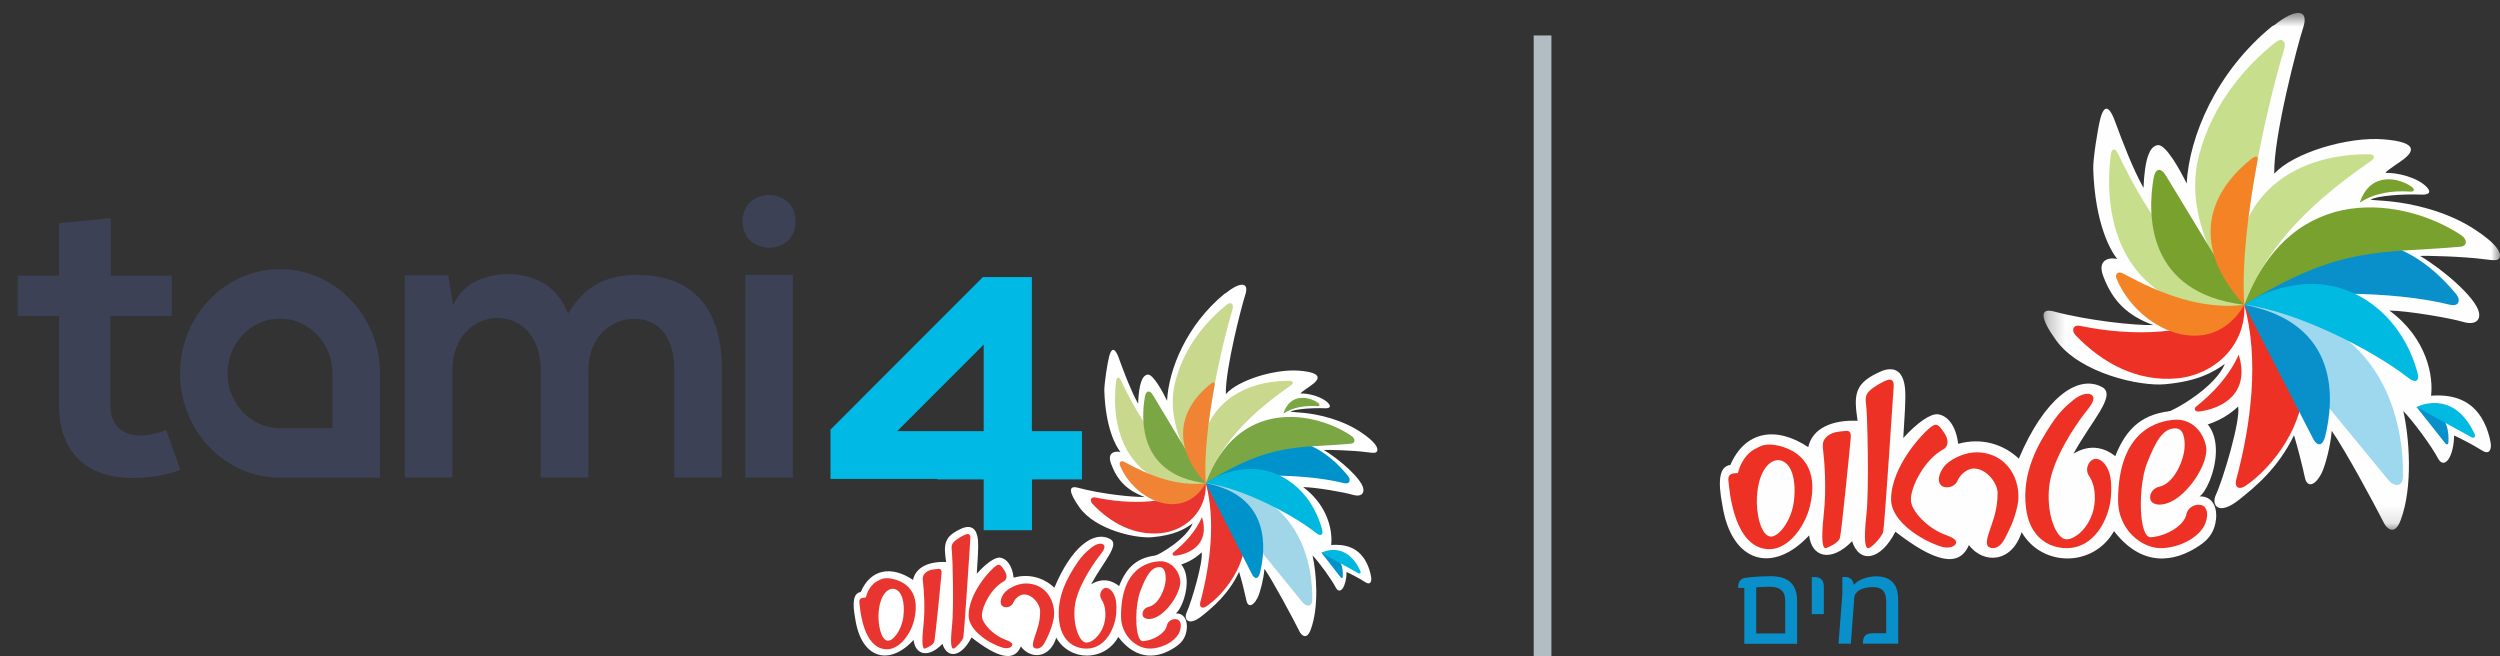 <svg width="141" height="37" viewBox="0 0 141 37" fill="none" xmlns="http://www.w3.org/2000/svg">
  <rect x="0" y="0" width="141" height="37" fill="#333333" stroke="none"/>
  <path fill-rule="evenodd" clip-rule="evenodd" d="M124.047 27.998C124.776 27.965 125.062 28.604 124.982 29.297C124.917 29.859 124.687 30.36 124.029 30.784C122.641 31.712 120.818 32.015 119.23 29.954C118.071 32.009 115.162 31.994 114.02 30.011C113.464 31.76 111.862 31.819 111.045 30.742C110.489 32.066 109.069 31.67 106.901 29.989C106.067 31.622 104.872 31.809 104.459 30.525C103.25 31.762 102.167 31.41 102.035 30.196C99.99 32.398 97.658 31.754 97.144 28.504C96.863 27.051 96.986 26.31 97.592 26.223C98.425 24.306 100.168 24.011 101.986 25.219C102.209 24.16 103.337 23.665 104.767 23.734C104.549 22.233 104.56 21.588 106.177 20.906C106.906 20.653 107.353 20.987 107.444 21.907C107.499 22.547 107.413 23.509 107.344 24.706C108.095 23.873 108.87 23.314 109.299 23.366C109.851 23.442 110.317 24.011 110.442 25.032C111.701 24.679 112.95 25.009 113.861 25.867C115.264 22.535 117.16 21.044 118.593 21.849C119.352 22.332 117.967 23.725 116.944 25.588C117.884 25.011 118.724 25.258 119.3 25.729C119.932 24.129 120.868 23.262 122.734 23.161C126.272 23.361 124.737 27.606 124.047 27.998Z" fill="#FEFEFE"/>
  <mask id="mask0_336_11734" style="mask-type:luminance" maskUnits="userSpaceOnUse" x="115" y="0" width="26" height="30">
    <path fill-rule="evenodd" clip-rule="evenodd" d="M115.254 0.727H140.999V29.88H115.254V0.727Z" fill="white"/>
  </mask>
  <g mask="url(#mask0_336_11734)">
    <path fill-rule="evenodd" clip-rule="evenodd" d="M128.279 1.412L128.148 1.48C124.989 4.056 123.47 7.704 123.328 10.351C122.961 9.591 122.154 8.138 121.706 8.184C121.26 8.23 120.963 8.89 120.894 10.596C120.292 9.517 119.761 8.129 119.266 6.789C119.11 6.368 118.756 5.618 118.469 6.654C118.314 7.22 118.04 8.998 118.058 9.53C118.161 12.674 119.06 14.173 119.414 14.609C119.079 14.512 118.24 14.56 118.623 15.577C119.145 16.964 119.97 17.8 121.445 18.333C120.403 18.359 117.82 18.091 115.824 17.564C115.015 17.352 115.074 17.957 115.96 19.187C117.313 21.069 120.71 21.797 122.091 21.672C123.966 21.506 124.825 20.989 125.483 20.526C124.966 21.779 122.847 23.051 122.069 23.324C120.955 23.715 121.58 24.081 122.393 24.179C123.114 24.267 124.909 24.188 126.232 22.929C126.378 23.703 125.391 27.017 124.97 27.924C124.713 28.479 125.105 29.129 126.293 28.177C127.138 27.499 128.467 26.449 129.381 24.547C129.609 25.293 129.86 26.308 130.002 26.958C130.108 27.451 130.516 27.482 130.922 26.718C131.143 26.302 131.446 25.131 131.509 24.297C132.274 25.39 133.877 28.359 134.471 29.526C134.578 29.733 135.037 30.294 135.393 29.348C136.112 27.444 135.876 24.623 135.546 23.183C136.106 23.753 137.152 25.182 137.493 25.835C137.866 26.547 138.404 25.738 138.41 24.561C138.738 24.707 139.472 25.081 139.983 25.405C140.279 25.591 140.458 25.521 140.487 25.178C140.505 24.977 140.364 24.438 140.224 24.095C139.553 22.441 138.208 22.24 137.111 22.318C137.245 21.286 136.926 19.11 134.763 17.515C135.858 17.532 138.235 17.95 138.909 18.152C139.583 18.353 139.919 18.082 139.808 17.6C139.616 16.771 137.797 15.207 136.498 14.437C136.735 14.411 138.875 14.457 140.11 14.62C140.661 14.692 140.896 14.717 140.979 14.522C141.077 14.292 140.871 13.774 139.526 12.908C137.856 11.832 135.862 11.473 134.936 11.372C134.345 11.305 134.059 11.308 133.696 11.269C134.017 11.044 135.494 10.933 136.578 10.976C137.015 10.992 137.117 10.835 136.899 10.584C136.366 9.983 135.115 9.717 134.543 9.754C134.628 9.584 135.352 9.168 135.654 8.909C135.978 8.63 136.552 8.026 134.433 7.858C132.409 7.694 129.315 8.627 128.267 9.802C128.217 7.712 129.589 2.499 129.895 1.578C130.25 0.506 129.497 0.441 128.279 1.412Z" fill="#FEFEFE"/>
  </g>
  <path fill-rule="evenodd" clip-rule="evenodd" d="M128.333 2.39C126.73 3.667 124.766 5.81 124.005 8.834C122.937 13.073 126.549 17.185 126.579 17.193C126.285 12.886 127.839 6.048 128.813 2.819C128.918 2.475 128.829 2.346 128.763 2.298C128.659 2.224 128.499 2.258 128.333 2.39Z" fill="#C7DE8D"/>
  <path fill-rule="evenodd" clip-rule="evenodd" d="M133.706 9.092C130.658 11.206 127.964 13.585 126.576 17.194C125.875 16.018 126.041 14.409 126.449 13.155C127.506 9.908 130.593 8.672 133.616 8.7C133.905 8.703 134.015 8.878 133.706 9.092Z" fill="#C7DE8D"/>
  <path fill-rule="evenodd" clip-rule="evenodd" d="M126.575 17.193C129.58 16.318 135.019 16.4 138.169 17.185C138.711 17.32 138.785 16.897 138.532 16.593C137.025 14.779 135.287 13.643 132.842 13.449C129.935 13.219 128.049 15.061 126.575 17.193Z" fill="#0990CB"/>
  <path fill-rule="evenodd" clip-rule="evenodd" d="M123.863 22.929C124.856 22.142 125.75 21.167 126.262 20C126.964 22.296 125.18 23.074 124.019 23.209C123.803 23.233 123.709 23.051 123.863 22.929Z" fill="#ED3124"/>
  <path fill-rule="evenodd" clip-rule="evenodd" d="M126.577 17.189C127.426 20.259 126.965 23.925 126.125 27.044C126.005 27.494 126.286 27.649 126.65 27.401C128.255 26.308 130.015 23.87 129.884 21.584C129.743 19.128 128.709 17.727 126.577 17.189Z" fill="#ED3124"/>
  <path fill-rule="evenodd" clip-rule="evenodd" d="M136.293 22.957L137.91 24.999C137.975 25.081 138.081 25.1 138.09 24.953C138.13 24.372 138.056 22.931 136.293 22.957Z" fill="#0990CB"/>
  <path fill-rule="evenodd" clip-rule="evenodd" d="M139.409 24.67L136.293 22.958C136.293 22.958 138.344 21.86 139.562 24.466C139.654 24.664 139.508 24.723 139.409 24.67Z" fill="#00BAE2"/>
  <path fill-rule="evenodd" clip-rule="evenodd" d="M126.575 17.189L134.688 27.055C135.063 27.502 135.512 27.443 135.527 26.886C135.593 24.349 134.759 17.58 126.575 17.189Z" fill="#9ED8EE"/>
  <path fill-rule="evenodd" clip-rule="evenodd" d="M126.576 17.189L130.447 24.721C130.698 25.208 131.005 25.171 131.144 24.6C131.62 22.649 132.065 18.24 126.576 17.189Z" fill="#0990CB"/>
  <path fill-rule="evenodd" clip-rule="evenodd" d="M135.955 10.806C134.929 10.739 133.922 10.879 133.093 11.427C133.698 9.604 135.375 10.058 136.024 10.542C136.212 10.682 136.161 10.819 135.955 10.806Z" fill="#78A12E"/>
  <path fill-rule="evenodd" clip-rule="evenodd" d="M138.803 13.911C134.315 14.325 132.07 13.766 126.575 17.195C129.28 10.023 135.748 11.233 138.793 13.252C139.21 13.527 139.114 13.882 138.803 13.911Z" fill="#78A12E"/>
  <path fill-rule="evenodd" clip-rule="evenodd" d="M135.868 21.34C133.782 19.701 129.448 17.53 126.574 17.19C127.515 16.572 128.353 16.259 129.458 16.086C132.644 15.584 135.485 17.751 136.359 21.07C136.475 21.511 136.199 21.599 135.868 21.34Z" fill="#00BAE2"/>
  <path fill-rule="evenodd" clip-rule="evenodd" d="M119.448 8.658C121.135 12.149 123.215 15.275 126.582 17.191C125.338 17.792 123.694 17.45 122.514 16.861C119.46 15.339 118.639 11.911 119.052 8.705C119.092 8.4 119.277 8.304 119.448 8.658Z" fill="#C7DE8D"/>
  <path fill-rule="evenodd" clip-rule="evenodd" d="M126.58 17.189C123.754 19.027 120.134 18.96 117.316 18.378C116.918 18.297 116.807 18.64 117.066 18.91C118.634 20.548 120.598 21.531 122.765 21.342C124.844 21.162 126.692 19.518 126.58 17.189Z" fill="#ED3124"/>
  <path fill-rule="evenodd" clip-rule="evenodd" d="M126.581 17.193L122.149 9.893C121.863 9.424 121.558 9.483 121.46 10.062C121.123 12.046 121.019 16.521 126.581 17.193Z" fill="#78A12E"/>
  <path fill-rule="evenodd" clip-rule="evenodd" d="M126.927 9.002C123.974 11.39 124 14.44 126.579 17.196C126.423 14.909 126.791 11.903 127.312 9.111C127.369 8.806 127.271 8.724 126.927 9.002Z" fill="#F48326"/>
  <path fill-rule="evenodd" clip-rule="evenodd" d="M126.582 17.19C124.185 17.494 121.817 16.556 119.768 15.44C119.43 15.256 119.267 15.47 119.38 15.736C120.599 18.631 124.66 20.47 126.582 17.19Z" fill="#F48326"/>
  <path fill-rule="evenodd" clip-rule="evenodd" d="M103.021 24.634C103.329 24.344 103.769 24.342 104.017 24.312C104.192 24.291 104.417 24.255 104.383 24.684C104.348 25.114 103.853 30.09 103.769 30.347C103.685 30.604 103.231 30.82 103.008 30.907C102.787 30.993 102.697 30.505 102.86 29.016C103.024 27.525 102.893 25.977 102.839 25.547C102.786 25.117 102.764 24.876 103.021 24.634Z" fill="#ED3124"/>
  <path fill-rule="evenodd" clip-rule="evenodd" d="M105.442 22.042C105.75 21.751 106.268 21.494 106.437 21.437C106.605 21.379 106.837 21.379 106.803 21.809C106.769 22.239 106.288 29.76 106.205 30.018C106.121 30.275 105.636 30.821 105.415 30.906C105.193 30.993 105.103 30.505 105.266 29.016C105.43 27.526 105.314 23.385 105.26 22.956C105.207 22.526 105.184 22.284 105.442 22.042Z" fill="#ED3124"/>
  <path fill-rule="evenodd" clip-rule="evenodd" d="M99.038 25.296C99.162 25.248 99.516 24.891 100.526 25.196C101.546 25.506 102.589 26.381 102.089 28.514C101.789 29.785 100.677 31.313 99.335 30.908C97.709 30.416 97.532 27.487 97.486 27.149C97.438 26.799 97.589 26.702 97.916 26.686C97.939 26.686 97.961 26.686 97.984 26.686C98.001 26.687 98.023 26.669 98.027 26.654C98.234 25.831 98.762 25.4 99.038 25.296ZM99.842 30.261C100.283 30.323 101.031 29.415 101.176 28.271C101.32 27.124 101.07 26.07 100.373 25.959C99.876 25.88 99.175 26.461 99.089 28.049C99.041 28.933 99.301 30.184 99.842 30.261Z" fill="#ED3124"/>
  <path fill-rule="evenodd" clip-rule="evenodd" d="M106.657 28.163C106.657 26.319 108.472 24.355 108.991 24.02C109.28 23.833 109.434 24.091 109.666 24.432C109.887 24.757 109.934 25.165 109.593 25.349C108.566 25.901 107.751 27.434 107.775 28.215C107.795 28.838 108.722 29.782 109.655 30.138C109.983 30.263 110.369 30.402 110.322 30.619C110.277 30.838 109.895 30.946 109.526 30.841C108.539 30.558 106.657 29.477 106.657 28.163Z" fill="#ED3124"/>
  <path fill-rule="evenodd" clip-rule="evenodd" d="M113.786 28.513C113.594 29.399 113.327 29.872 113.069 30.38C112.86 30.789 112.549 31.002 112.231 30.884C111.939 30.775 112.073 30.353 112.213 29.931C112.413 29.329 112.665 28.745 112.665 27.792C112.653 27.222 112.025 26.43 111.328 26.424C110.989 26.422 110.587 26.708 110.411 27.097C110.222 27.517 109.758 27.545 109.539 27.419C109.321 27.294 109.245 26.923 109.567 26.422C109.662 26.275 109.802 26.134 109.98 26.01C110.431 25.695 111.109 25.438 111.787 25.528C113.487 25.753 114.026 27.413 113.786 28.513Z" fill="#ED3124"/>
  <path fill-rule="evenodd" clip-rule="evenodd" d="M119.019 28.323C118.872 29.22 118.264 30.628 116.954 30.879C116.093 31.043 114.542 30.719 114.27 28.678C113.997 26.625 115.007 24.965 115.688 23.932C116.192 23.166 116.565 22.876 116.894 22.595C117.298 22.251 117.8 22.082 118.01 22.314C118.218 22.546 117.843 22.97 117.545 23.354C117.067 23.969 115.757 25.875 115.579 27.399C115.397 28.92 115.942 30.396 116.542 30.418C117.112 30.44 118.227 29.462 118.146 27.92C118.121 27.462 118.011 27.127 117.828 26.852C117.561 26.451 117.804 26.033 118.038 25.916C118.273 25.798 118.654 25.94 118.907 26.507C119.134 27.015 119.088 27.894 119.019 28.323Z" fill="#ED3124"/>
  <path fill-rule="evenodd" clip-rule="evenodd" d="M122.626 23.675C123.545 23.601 124.245 24.283 124.422 25.171C124.604 26.095 123.403 27.951 122.291 28.363C121.727 28.572 121.367 28.416 121.288 28.191C121.209 27.964 121.336 27.552 121.792 27.449C122.624 27.262 123.191 25.945 123.214 25.171C123.226 24.742 123.157 24.185 122.727 24.162C122.003 24.123 121.587 24.869 121.092 26.124C120.583 27.414 120.607 30.36 121.318 30.302C122.22 30.228 123.182 29.63 123.309 29.019C123.406 28.547 123.898 28.412 124.165 28.489C124.43 28.565 124.606 28.926 124.384 29.511C124.152 30.128 123.254 30.811 122.035 30.912C120.815 31.011 119.462 29.862 119.46 28.245C119.456 24.183 121.791 23.745 122.626 23.675Z" fill="#ED3124"/>
  <path fill-rule="evenodd" clip-rule="evenodd" d="M101.356 36.31V33.895C101.356 32.979 100.901 32.498 99.864 32.498C99.05 32.498 98.499 32.584 98.499 32.584C98.229 32.6 98.029 32.735 98.029 33.16H98.38V36.31H101.356ZM100.685 35.726H99.05V33.121C99.05 33.121 99.632 33.09 99.768 33.09C100.414 33.09 100.685 33.343 100.685 33.887V35.726ZM102.863 34.636V33.074C102.863 32.671 102.624 32.545 102.33 32.545C102.265 32.545 102.185 32.553 102.185 32.553V34.636H102.863ZM107.06 36.302V34.06C107.06 33.816 107.052 33.547 107.004 33.334C106.9 32.861 106.518 32.505 105.832 32.505C105.401 32.505 104.85 32.648 104.554 32.987C104.507 32.663 104.3 32.537 104.052 32.537C103.988 32.537 103.908 32.545 103.908 32.545V33.508L103.694 36.302H104.387L104.587 33.642C104.587 33.642 104.659 33.113 105.664 33.113C105.983 33.113 106.206 33.248 106.294 33.445C106.398 33.674 106.382 33.982 106.382 34.084V35.718H105.591C105.233 35.718 105.066 35.875 105.066 36.302H107.06Z" fill="#0990CB"/>
  <path fill-rule="evenodd" clip-rule="evenodd" d="M66.305 34.597C66.794 34.576 66.986 35.009 66.933 35.48C66.89 35.863 66.735 36.203 66.293 36.492C65.361 37.122 64.138 37.327 63.071 35.926C62.292 37.324 60.339 37.314 59.574 35.966C59.2 37.155 58.125 37.195 57.576 36.462C57.202 37.362 56.25 37.094 54.793 35.95C54.235 37.06 53.431 37.188 53.154 36.315C52.342 37.156 51.615 36.917 51.527 36.092C50.154 37.588 48.588 37.151 48.243 34.941C48.054 33.953 48.137 33.45 48.544 33.391C49.103 32.087 50.273 31.887 51.495 32.708C51.644 31.988 52.401 31.652 53.361 31.698C53.215 30.678 53.222 30.24 54.307 29.777C54.797 29.604 55.097 29.831 55.158 30.456C55.195 30.892 55.138 31.546 55.091 32.359C55.596 31.793 56.116 31.413 56.405 31.449C56.774 31.501 57.088 31.887 57.17 32.581C58.016 32.341 58.856 32.565 59.467 33.149C60.41 30.884 61.681 29.87 62.643 30.418C63.153 30.746 62.223 31.692 61.537 32.959C62.167 32.566 62.732 32.735 63.117 33.055C63.542 31.967 64.17 31.378 65.423 31.309C67.8 31.445 66.769 34.331 66.305 34.597Z" fill="white"/>
  <path fill-rule="evenodd" clip-rule="evenodd" d="M69.146 16.525L69.058 16.572C66.937 18.322 65.918 20.803 65.822 22.602C65.576 22.084 65.034 21.096 64.733 21.128C64.433 21.161 64.234 21.608 64.189 22.767C63.784 22.034 63.427 21.091 63.095 20.18C62.99 19.893 62.752 19.384 62.56 20.088C62.457 20.473 62.272 21.681 62.284 22.043C62.353 24.18 62.957 25.199 63.195 25.497C62.969 25.43 62.406 25.463 62.663 26.154C63.014 27.096 63.568 27.665 64.557 28.027C63.859 28.045 62.124 27.863 60.784 27.506C60.241 27.361 60.281 27.772 60.875 28.608C61.783 29.887 64.065 30.382 64.992 30.298C66.25 30.185 66.827 29.833 67.269 29.518C66.923 30.371 65.499 31.236 64.977 31.42C64.228 31.686 64.649 31.935 65.195 32.002C65.678 32.062 66.885 32.008 67.772 31.152C67.869 31.678 67.207 33.931 66.925 34.548C66.751 34.924 67.015 35.367 67.813 34.72C68.379 34.259 69.272 33.545 69.886 32.251C70.039 32.758 70.209 33.449 70.303 33.89C70.375 34.227 70.647 34.246 70.921 33.727C71.069 33.445 71.272 32.648 71.315 32.081C71.828 32.824 72.904 34.843 73.304 35.637C73.375 35.777 73.682 36.158 73.923 35.515C74.405 34.221 74.247 32.304 74.026 31.325C74.401 31.711 75.103 32.684 75.332 33.127C75.582 33.612 75.943 33.061 75.947 32.261C76.168 32.361 76.661 32.614 77.004 32.835C77.203 32.962 77.322 32.913 77.343 32.681C77.353 32.544 77.259 32.178 77.166 31.944C76.715 30.82 75.811 30.684 75.076 30.736C75.165 30.035 74.951 28.556 73.499 27.472C74.234 27.483 75.83 27.768 76.283 27.904C76.735 28.041 76.96 27.857 76.885 27.529C76.758 26.966 75.536 25.902 74.663 25.379C74.823 25.361 76.26 25.392 77.089 25.503C77.459 25.552 77.617 25.57 77.672 25.437C77.739 25.282 77.6 24.928 76.697 24.34C75.576 23.608 74.237 23.364 73.615 23.295C73.218 23.25 73.026 23.252 72.781 23.225C72.999 23.073 73.99 22.997 74.717 23.026C75.01 23.038 75.079 22.931 74.932 22.76C74.575 22.352 73.736 22.171 73.351 22.195C73.409 22.08 73.894 21.798 74.097 21.621C74.316 21.432 74.701 21.02 73.277 20.907C71.919 20.796 69.842 21.429 69.137 22.228C69.104 20.807 70.026 17.264 70.231 16.638C70.47 15.909 69.964 15.864 69.146 16.525Z" fill="white"/>
  <path fill-rule="evenodd" clip-rule="evenodd" d="M69.182 17.189C68.106 18.056 66.787 19.514 66.276 21.569C65.56 24.45 67.984 27.245 68.005 27.252C67.807 24.323 68.85 19.675 69.505 17.48C69.575 17.246 69.514 17.158 69.471 17.126C69.401 17.075 69.294 17.099 69.182 17.189Z" fill="#C8D88C"/>
  <path fill-rule="evenodd" clip-rule="evenodd" d="M72.79 21.746C70.744 23.183 68.935 24.799 68.004 27.253C67.532 26.454 67.644 25.36 67.917 24.508C68.627 22.3 70.7 21.46 72.729 21.479C72.922 21.481 72.997 21.6 72.79 21.746Z" fill="#C8D88C"/>
  <path fill-rule="evenodd" clip-rule="evenodd" d="M68.002 27.252C70.019 26.657 73.671 26.713 75.786 27.247C76.149 27.339 76.199 27.051 76.028 26.844C75.018 25.61 73.85 24.839 72.209 24.706C70.257 24.55 68.992 25.802 68.002 27.252Z" fill="#0092CB"/>
  <path fill-rule="evenodd" clip-rule="evenodd" d="M66.181 31.152C66.848 30.616 67.449 29.953 67.792 29.16C68.263 30.721 67.066 31.25 66.286 31.342C66.141 31.358 66.078 31.235 66.181 31.152Z" fill="#E9352F"/>
  <path fill-rule="evenodd" clip-rule="evenodd" d="M68.004 27.25C68.573 29.336 68.264 31.828 67.7 33.949C67.62 34.254 67.807 34.36 68.053 34.191C69.13 33.448 70.312 31.791 70.223 30.236C70.129 28.567 69.435 27.615 68.004 27.25Z" fill="#E9352F"/>
  <path fill-rule="evenodd" clip-rule="evenodd" d="M74.526 31.17L75.612 32.559C75.656 32.614 75.726 32.627 75.733 32.526C75.76 32.132 75.71 31.152 74.526 31.17Z" fill="#0092CB"/>
  <path fill-rule="evenodd" clip-rule="evenodd" d="M76.618 32.336L74.526 31.172C74.526 31.172 75.903 30.425 76.721 32.197C76.783 32.331 76.684 32.371 76.618 32.336Z" fill="#00B8DF"/>
  <path fill-rule="evenodd" clip-rule="evenodd" d="M68.002 27.25L73.448 33.956C73.701 34.261 74.002 34.22 74.011 33.841C74.055 32.117 73.497 27.515 68.002 27.25Z" fill="#A0D6E8"/>
  <path fill-rule="evenodd" clip-rule="evenodd" d="M68.003 27.25L70.602 32.369C70.77 32.7 70.977 32.675 71.069 32.287C71.389 30.961 71.689 27.963 68.003 27.25Z" fill="#0092CB"/>
  <path fill-rule="evenodd" clip-rule="evenodd" d="M74.299 22.909C73.61 22.863 72.934 22.96 72.377 23.331C72.783 22.093 73.91 22.401 74.346 22.73C74.471 22.825 74.437 22.919 74.299 22.909Z" fill="#7AA644"/>
  <path fill-rule="evenodd" clip-rule="evenodd" d="M76.212 25.021C73.198 25.302 71.691 24.922 68.002 27.253C69.817 22.378 74.16 23.2 76.204 24.572C76.484 24.76 76.42 25.002 76.212 25.021Z" fill="#7AA644"/>
  <path fill-rule="evenodd" clip-rule="evenodd" d="M74.242 30.072C72.841 28.958 69.931 27.482 68.001 27.251C68.634 26.831 69.196 26.619 69.938 26.5C72.076 26.159 73.984 27.633 74.571 29.889C74.649 30.189 74.464 30.248 74.242 30.072Z" fill="#00B8DF"/>
  <path fill-rule="evenodd" clip-rule="evenodd" d="M63.218 21.451C64.35 23.824 65.746 25.948 68.006 27.251C67.171 27.66 66.067 27.427 65.275 27.027C63.225 25.993 62.675 23.661 62.951 21.483C62.979 21.275 63.102 21.21 63.218 21.451Z" fill="#C8D88C"/>
  <path fill-rule="evenodd" clip-rule="evenodd" d="M68.005 27.25C66.108 28.499 63.678 28.454 61.786 28.059C61.518 28.002 61.444 28.236 61.618 28.419C62.671 29.534 63.989 30.201 65.444 30.073C66.839 29.951 68.081 28.833 68.005 27.25Z" fill="#E9352F"/>
  <path fill-rule="evenodd" clip-rule="evenodd" d="M68.006 27.252L65.031 22.29C64.839 21.97 64.635 22.011 64.567 22.404C64.341 23.753 64.272 26.795 68.006 27.252Z" fill="#7AA644"/>
  <path fill-rule="evenodd" clip-rule="evenodd" d="M68.239 21.684C66.256 23.306 66.273 25.381 68.004 27.254C67.899 25.699 68.148 23.656 68.497 21.758C68.535 21.552 68.469 21.494 68.239 21.684Z" fill="#F08334"/>
  <path fill-rule="evenodd" clip-rule="evenodd" d="M68.006 27.25C66.398 27.457 64.808 26.82 63.432 26.061C63.205 25.936 63.096 26.08 63.172 26.262C63.99 28.23 66.717 29.48 68.006 27.25Z" fill="#F08334"/>
  <path fill-rule="evenodd" clip-rule="evenodd" d="M52.189 32.311C52.395 32.113 52.691 32.112 52.857 32.092C52.975 32.077 53.126 32.053 53.103 32.345C53.08 32.638 52.747 36.02 52.691 36.194C52.635 36.37 52.329 36.517 52.18 36.575C52.032 36.633 51.971 36.302 52.081 35.29C52.191 34.277 52.102 33.224 52.066 32.931C52.031 32.639 52.016 32.475 52.189 32.311Z" fill="#E9352F"/>
  <path fill-rule="evenodd" clip-rule="evenodd" d="M53.814 30.549C54.021 30.351 54.369 30.176 54.482 30.137C54.594 30.098 54.751 30.098 54.728 30.39C54.705 30.682 54.382 35.796 54.326 35.971C54.27 36.146 53.944 36.517 53.796 36.575C53.647 36.634 53.586 36.303 53.695 35.29C53.805 34.277 53.727 31.462 53.692 31.17C53.656 30.878 53.642 30.714 53.814 30.549Z" fill="#E9352F"/>
  <path fill-rule="evenodd" clip-rule="evenodd" d="M50.054 36.135C50.352 36.178 50.853 35.56 50.95 34.782C51.046 34.003 50.879 33.286 50.41 33.211C50.077 33.156 49.607 33.552 49.549 34.632C49.517 35.233 49.691 36.082 50.054 36.135ZM49.515 32.759C49.598 32.728 49.836 32.485 50.513 32.693C51.199 32.903 51.899 33.498 51.563 34.948C51.362 35.812 50.615 36.851 49.714 36.575C48.623 36.241 48.504 34.25 48.473 34.02C48.441 33.782 48.542 33.716 48.761 33.706C48.776 33.705 48.792 33.705 48.807 33.705C48.819 33.706 48.833 33.694 48.836 33.684C48.975 33.123 49.329 32.83 49.515 32.759Z" fill="#E9352F"/>
  <path fill-rule="evenodd" clip-rule="evenodd" d="M54.63 34.711C54.63 33.458 55.848 32.122 56.198 31.893C56.391 31.768 56.494 31.943 56.65 32.174C56.798 32.395 56.83 32.672 56.601 32.797C55.91 33.174 55.364 34.215 55.38 34.746C55.394 35.169 56.017 35.812 56.642 36.053C56.863 36.138 57.122 36.232 57.091 36.38C57.06 36.529 56.804 36.602 56.557 36.531C55.893 36.339 54.63 35.603 54.63 34.711Z" fill="#E9352F"/>
  <path fill-rule="evenodd" clip-rule="evenodd" d="M59.416 34.948C59.287 35.55 59.108 35.871 58.934 36.217C58.794 36.495 58.586 36.639 58.372 36.559C58.176 36.486 58.266 36.198 58.36 35.911C58.494 35.504 58.664 35.106 58.664 34.459C58.655 34.07 58.234 33.531 57.766 33.528C57.538 33.526 57.269 33.721 57.15 33.986C57.023 34.271 56.712 34.289 56.565 34.205C56.419 34.12 56.367 33.867 56.584 33.526C56.648 33.426 56.741 33.33 56.861 33.246C57.163 33.032 57.618 32.858 58.074 32.919C59.216 33.071 59.577 34.2 59.416 34.948Z" fill="#E9352F"/>
  <path fill-rule="evenodd" clip-rule="evenodd" d="M62.928 34.819C62.831 35.429 62.422 36.386 61.542 36.557C60.965 36.668 59.924 36.448 59.741 35.061C59.558 33.665 60.237 32.536 60.693 31.835C61.032 31.314 61.282 31.117 61.503 30.926C61.774 30.692 62.111 30.577 62.252 30.735C62.391 30.893 62.139 31.18 61.939 31.442C61.619 31.86 60.74 33.156 60.619 34.19C60.497 35.226 60.862 36.229 61.266 36.244C61.649 36.259 62.397 35.594 62.343 34.546C62.327 34.234 62.253 34.007 62.129 33.819C61.951 33.546 62.113 33.263 62.271 33.182C62.428 33.103 62.684 33.2 62.854 33.584C63.006 33.931 62.976 34.528 62.928 34.819Z" fill="#E9352F"/>
  <path fill-rule="evenodd" clip-rule="evenodd" d="M65.351 31.658C65.968 31.607 66.438 32.072 66.557 32.675C66.679 33.302 65.873 34.565 65.126 34.845C64.748 34.986 64.506 34.881 64.453 34.728C64.399 34.573 64.485 34.294 64.792 34.224C65.35 34.096 65.731 33.201 65.745 32.675C65.754 32.383 65.707 32.004 65.418 31.988C64.933 31.963 64.653 32.469 64.321 33.322C63.98 34.199 63.996 36.202 64.473 36.162C65.079 36.113 65.725 35.706 65.808 35.289C65.874 34.97 66.205 34.878 66.384 34.93C66.562 34.982 66.68 35.227 66.532 35.625C66.376 36.044 65.773 36.51 64.955 36.577C64.135 36.645 63.227 35.864 63.225 34.764C63.222 32.002 64.79 31.706 65.351 31.658Z" fill="#E9352F"/>
  <path fill-rule="evenodd" clip-rule="evenodd" d="M55.48 29.902V27.039H52.865V27.013H46.84V24.229L55.436 15.627H58.197V24.283H58.203V24.317H61.022V27.039H58.203V29.902H55.48ZM50.602 24.317H55.48V19.436L50.602 24.317Z" fill="#00B9E4"/>
  <path fill-rule="evenodd" clip-rule="evenodd" d="M41.878 12.485C41.878 14.465 44.874 14.465 44.874 12.485C44.874 10.505 41.878 10.505 41.878 12.485ZM38.029 20.849V26.933H40.715V20.849C40.715 17.353 39.054 15.506 35.911 15.506C34.19 15.506 33.021 16.138 32.123 17.554L32.037 17.69L31.975 17.542C31.223 15.73 29.561 15.46 28.638 15.46C28.131 15.46 26.417 15.571 25.671 16.992L25.555 17.214L25.282 15.528H22.827V26.933H25.514V20.894C25.514 18.952 26.791 17.936 28.053 17.936C29.27 17.936 30.499 18.851 30.499 20.894V26.933H33.185V20.894C33.185 18.983 34.486 17.982 35.771 17.982C37.185 17.982 38.029 19.054 38.029 20.849ZM7.475 26.957C4.84 26.957 3.329 25.461 3.329 22.853V17.819H1V15.546H3.329V12.587L6.248 12.301V15.546H9.689V17.819H6.223V22.853C6.223 23.925 6.859 24.563 7.925 24.563C8.37 24.563 8.903 24.445 9.369 24.244L10.172 26.499C9.335 26.798 8.618 26.931 7.721 26.953C7.637 26.956 7.556 26.957 7.475 26.957ZM10.155 21.061C10.155 24.304 12.684 26.942 15.792 26.942H21.43V21.061C21.43 17.818 18.901 15.18 15.792 15.18C12.684 15.18 10.155 17.818 10.155 21.061ZM12.834 21.061C12.834 19.358 14.161 17.972 15.792 17.972C17.423 17.972 18.749 19.358 18.749 21.061V24.149H15.792C14.161 24.149 12.834 22.764 12.834 21.061Z" fill="#3C4155"/>
  <path fill-rule="evenodd" clip-rule="evenodd" d="M42.033 26.933H44.719V15.504H42.033V26.933Z" fill="#3C4155"/>
  <path d="M87 2.5V36.5" stroke="#B1BDC3" stroke-linecap="square"/>
</svg>
